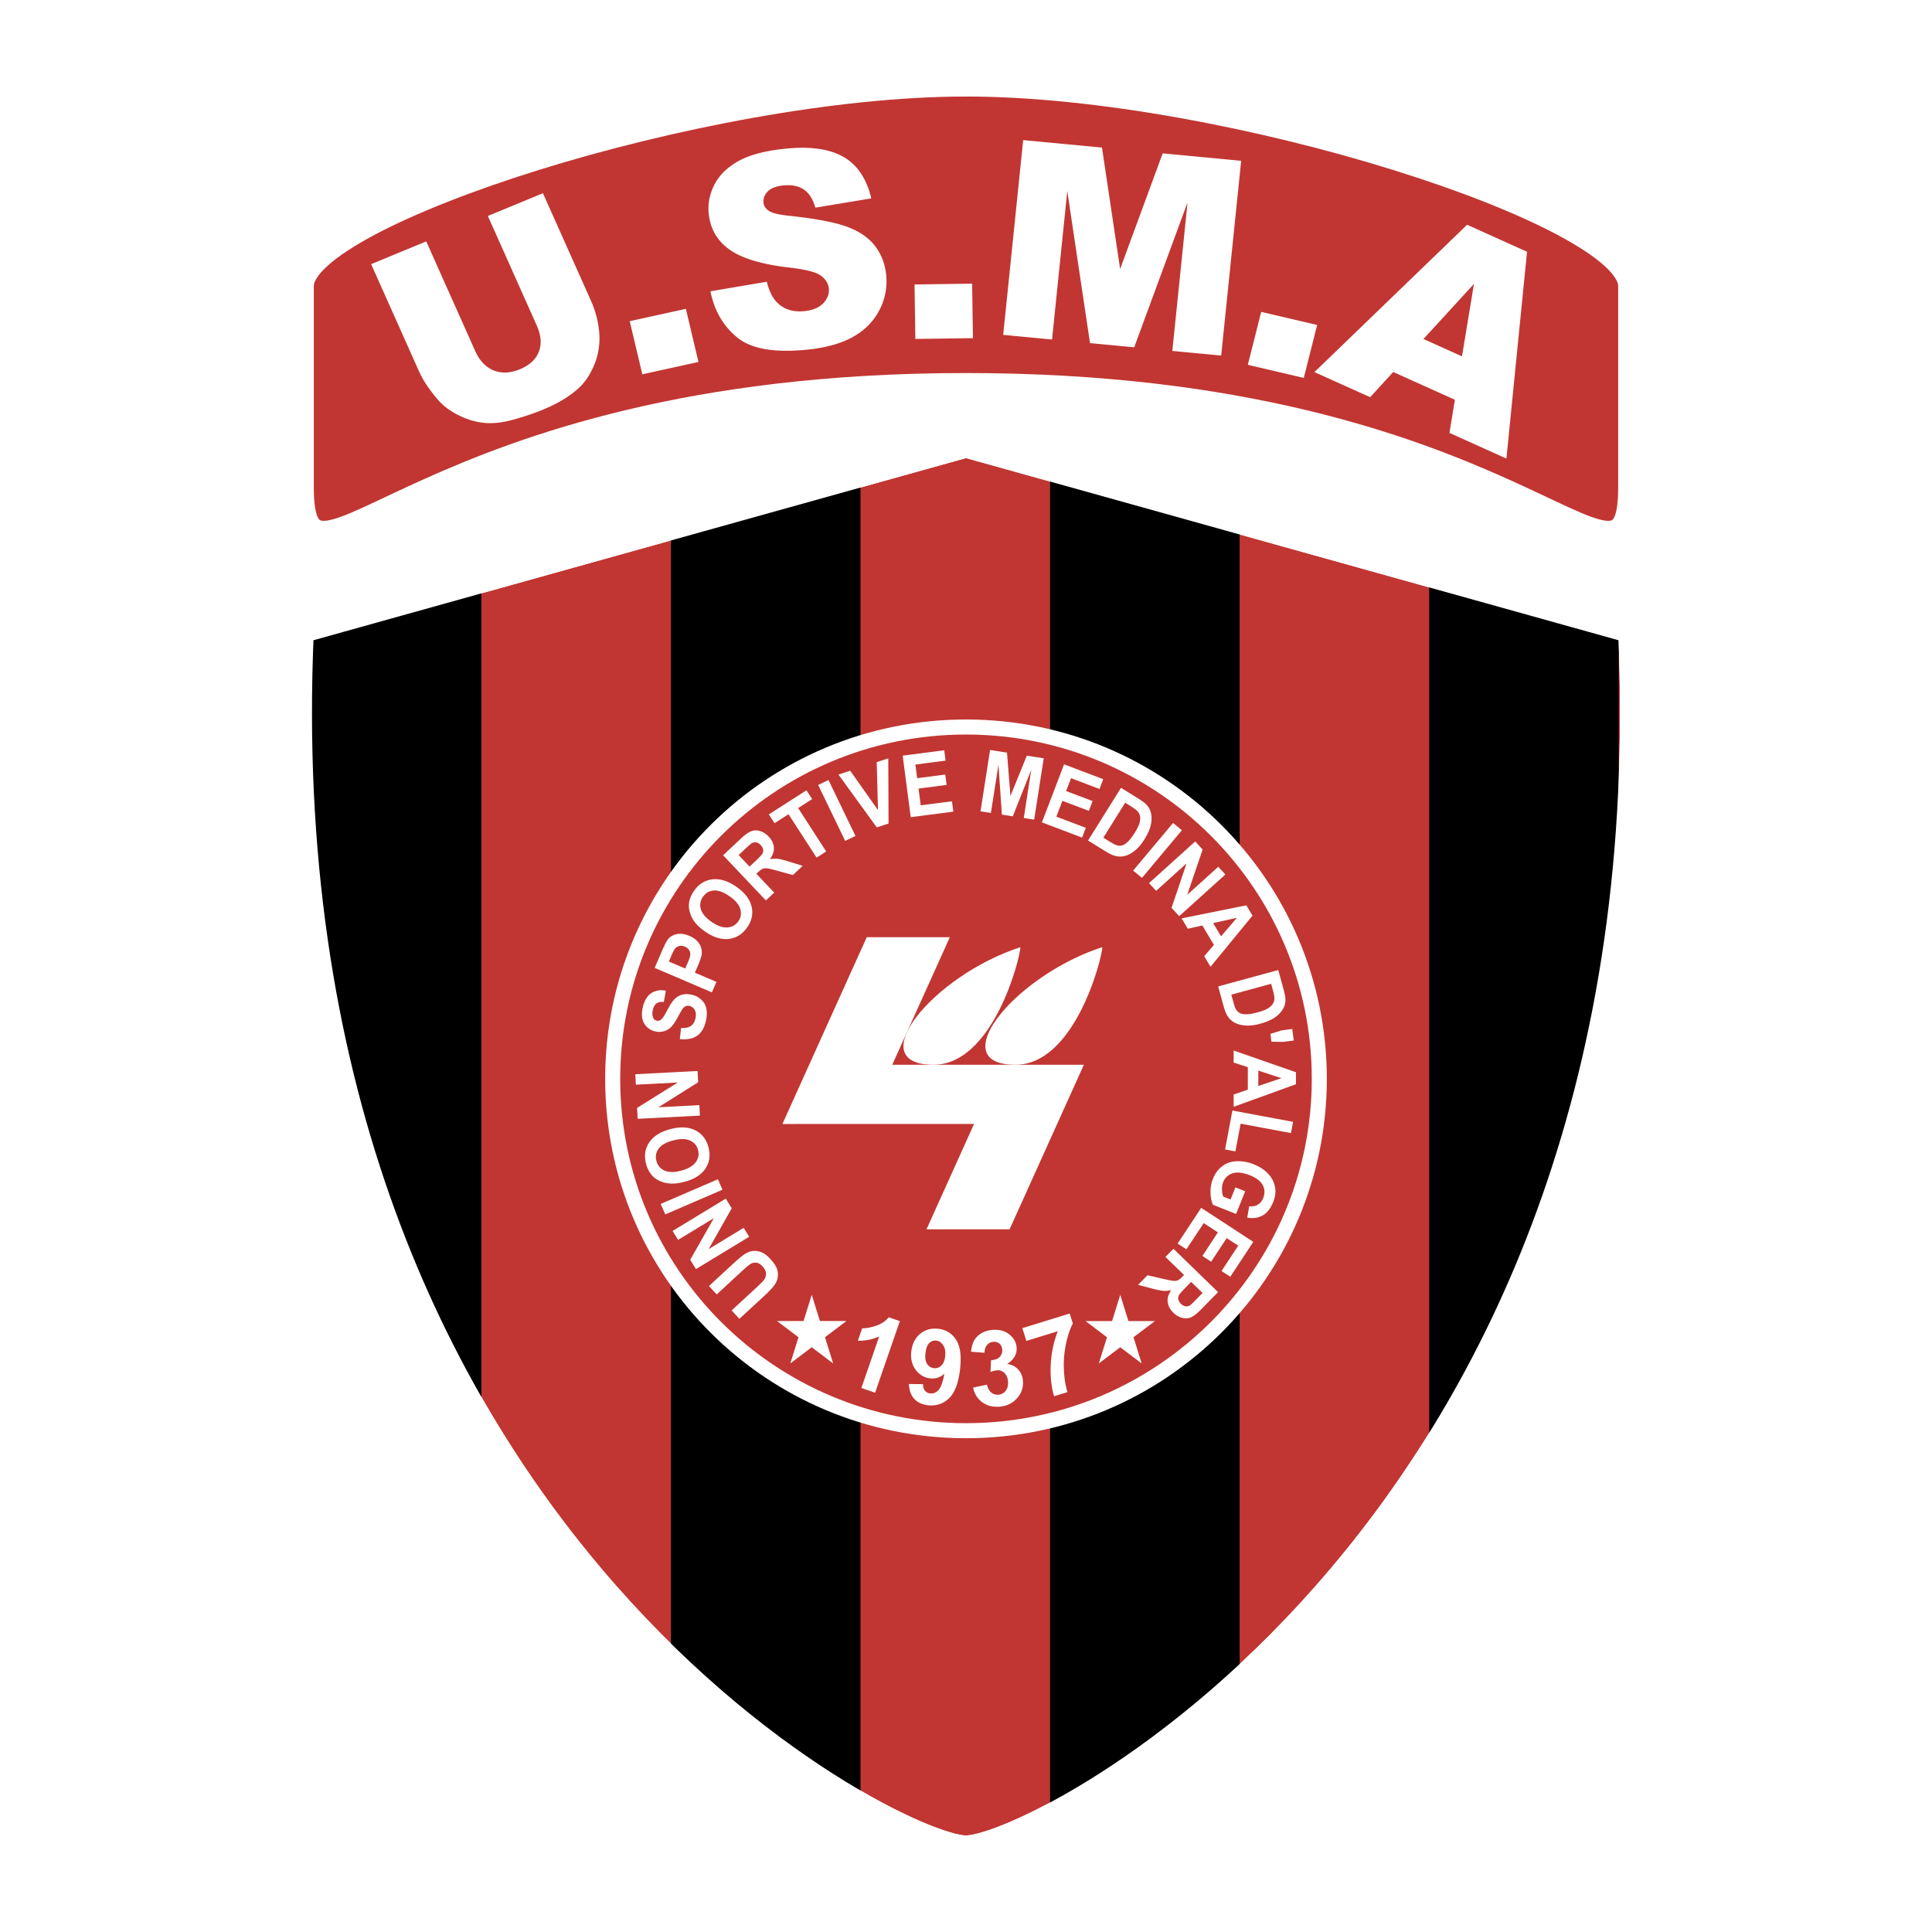 <svg xmlns="http://www.w3.org/2000/svg" width="2500" height="2500" viewBox="0 0 192.756 192.756"><path fill-rule="evenodd" clip-rule="evenodd" fill="#fff" d="M0 0h192.756v192.756H0V0z"/><path d="M96.377 184.252c7.15 0 70.191-31.788 66.195-121.239l-66.195-18.48-66.194 18.48c-3.996 89.451 59.047 121.239 66.194 121.239z" fill-rule="evenodd" clip-rule="evenodd" fill="#c13632" stroke="#fff" stroke-width="2.252" stroke-miterlimit="2.613"/><path d="M30.183 63.013c-1.523 34.095 6.696 59.805 17.845 78.576V58.031l-17.845 4.982zM66.941 52.75v112.799c6.896 6.645 13.592 11.358 18.913 14.39V47.47l-18.913 5.28zM104.768 46.875v134.232c5.088-2.661 11.828-7.09 18.912-13.558V52.154l-18.912-5.279zM161.506 62.715l-18.912-5.28v87.621c8.783-13.687 16.096-31.383 18.912-53.719V62.715z" fill-rule="evenodd" clip-rule="evenodd"/><path d="M96.377 38.344c54.958 0 66.195 24.681 66.195 10.186V28.55c0-7.051-39.912-20.046-66.195-20.046v.001c-26.283 0-66.195 12.995-66.195 20.046V48.53c.001 14.496 11.238-10.185 66.195-10.186z" fill-rule="evenodd" clip-rule="evenodd" fill="#c13632" stroke="#fff" stroke-width="2.252" stroke-miterlimit="2.613"/><path d="M131.627 107.637c0 19.387-15.781 35.104-35.25 35.104-19.468 0-35.249-15.717-35.249-35.104S76.91 72.534 96.377 72.534c19.469 0 35.25 15.716 35.25 35.103z" fill-rule="evenodd" clip-rule="evenodd" fill="#c13632" stroke="#fff" stroke-width="1.501" stroke-miterlimit="2.613"/><path d="M96.377 184.252c7.15 0 70.191-31.788 66.195-121.239l-66.195-18.48-66.194 18.48c-3.996 89.451 59.047 121.239 66.194 121.239z" fill="none" stroke="#fff" stroke-width="2.252" stroke-miterlimit="2.613"/><path d="M48.673 21.548l5.497-2.27 4.769 10.68a9.856 9.856 0 0 1 .846 3.204 6.876 6.876 0 0 1-.447 3.109c-.389.995-.906 1.794-1.551 2.398-.896.843-2.095 1.575-3.6 2.196-.871.36-1.848.69-2.931.993-1.083.302-2.051.416-2.905.338-.853-.077-1.715-.331-2.587-.762-.872-.431-1.571-.958-2.099-1.58-.852-.999-1.473-1.938-1.865-2.818l-4.77-10.681 5.497-2.27 4.875 10.917c.436.975 1.048 1.625 1.837 1.95.788.324 1.666.287 2.631-.111.956-.395 1.586-.975 1.888-1.741.302-.765.233-1.644-.21-2.636l-4.875-10.916zM62.828 32.044l5.602-1.229 1.256 5.301-5.603 1.228-1.255-5.3zM70.879 29.062l5.625-.953c.228.912.558 1.589.99 2.034.703.72 1.625 1.018 2.766.898.85-.09 1.483-.358 1.898-.808.416-.448.593-.938.533-1.466-.057-.501-.327-.927-.809-1.277-.483-.35-1.545-.617-3.185-.801-2.687-.314-4.644-.901-5.87-1.761-1.237-.858-1.941-2.044-2.113-3.559-.113-.994.068-1.964.544-2.909.476-.945 1.264-1.731 2.364-2.359 1.1-.628 2.658-1.048 4.674-1.26 2.474-.26 4.413.003 5.816.79 1.403.787 2.342 2.175 2.818 4.163l-5.581.924c-.25-.864-.64-1.471-1.167-1.821-.528-.349-1.217-.48-2.066-.391-.699.074-1.209.277-1.53.609-.321.332-.456.709-.408 1.132.035.308.211.57.529.786.31.226 1.004.393 2.084.502 2.675.288 4.608.663 5.804 1.122 1.196.458 2.099 1.088 2.71 1.89s.978 1.731 1.098 2.79a6.17 6.17 0 0 1-.636 3.548c-.565 1.122-1.432 2.018-2.6 2.69-1.167.671-2.686 1.105-4.555 1.302-3.284.345-5.629-.052-7.038-1.191-1.406-1.138-2.305-2.679-2.695-4.624zM91.244 28.38l5.746-.079.08 5.436-5.746.078-.08-5.435zM102.082 13.979l7.863.746 1.811 12.112 4.246-11.537 7.83.743-1.994 19.431-4.875-.462 1.519-14.817-5.322 14.455-4.41-.418-2.268-15.175-1.519 14.815-4.875-.463 1.994-19.43zM125.83 31.115l5.584 1.306-1.336 5.283-5.582-1.307 1.334-5.282zM145.154 39.884l-6.15-2.771-2.303 2.514-5.557-2.503 15.23-14.7 5.979 2.694-2.057 20.634-5.684-2.561.542-3.307zm.709-4.333l1.193-7.224-5.035 5.494 3.842 1.73zM108.139 106.231H89.02l5.747-12.728-8.29-.001-8.416 18.638H97.18l-4.743 10.507h8.29l7.412-16.416z" fill-rule="evenodd" clip-rule="evenodd" fill="#fff"/><path d="M93.134 106.231c5.966 0 8.667-10.696 8.667-11.729-8.769 2.845-15.937 11.729-8.667 11.729z" fill-rule="evenodd" clip-rule="evenodd" fill="#fff"/><path d="M101.307 106.231c5.967 0 8.666-10.697 8.666-11.729-8.768 2.845-15.936 11.729-8.666 11.729zM73.772 131.577l-.776-.834 2.476-2.286c.393-.362.638-.607.735-.735.154-.208.227-.431.217-.667-.01-.237-.121-.47-.334-.698-.217-.233-.434-.359-.651-.379a.886.886 0 0 0-.593.15c-.178.121-.448.347-.81.681l-2.528 2.335-.776-.834 2.399-2.215c.548-.507.957-.842 1.225-1.007.268-.164.536-.258.803-.282a1.74 1.74 0 0 1 .822.139c.28.116.571.336.873.66.364.392.59.735.678 1.03a1.77 1.77 0 0 1-.237 1.541c-.211.296-.573.68-1.083 1.151l-2.44 2.25zM74.744 123.393l-5.307 3.225-.572-.933 2.359-4.151-3.572 2.17-.546-.891 5.308-3.224.59.963-2.304 4.075 3.499-2.125.545.891zM72.081 118.7l-5.706 2.461-.454-1.044 5.706-2.461.454 1.044zM68.311 117.904c-.613.163-1.149.218-1.61.162a3.01 3.01 0 0 1-.96-.284 2.205 2.205 0 0 1-.729-.558 2.809 2.809 0 0 1-.551-1.105c-.213-.799-.109-1.511.312-2.137.422-.625 1.123-1.067 2.103-1.328.972-.258 1.796-.221 2.472.108.677.33 1.121.895 1.333 1.689.216.807.115 1.52-.304 2.141s-1.108 1.059-2.066 1.312zm-.341-1.11c.683-.182 1.162-.461 1.438-.84a1.38 1.38 0 0 0 .238-1.225 1.375 1.375 0 0 0-.813-.941c-.425-.188-.987-.189-1.686-.004-.69.184-1.169.457-1.437.821-.266.364-.339.772-.217 1.226.121.454.391.773.809.96.418.186.975.188 1.668.003zM69.83 111.303l-6.209.323-.058-1.092 4.057-2.533-4.179.218-.054-1.042 6.209-.324.059 1.126-3.972 2.495 4.092-.213.055 1.042zM67.826 103.667l.126-1.102c.414.023.737-.043.969-.199.232-.157.385-.404.461-.741.08-.357.057-.646-.069-.863a.787.787 0 0 0-.524-.401c-.143-.032-.273-.021-.391.032s-.235.167-.352.34c-.079.118-.233.394-.464.825-.296.557-.589.928-.88 1.114a1.695 1.695 0 0 1-1.333.232 1.717 1.717 0 0 1-.813-.43 1.561 1.561 0 0 1-.461-.819c-.074-.329-.064-.704.03-1.125.154-.688.438-1.167.849-1.44.412-.273.899-.356 1.46-.25l-.203 1.12c-.321-.021-.566.03-.737.156-.171.125-.291.344-.361.654-.072.321-.056.589.05.803.067.139.18.225.336.259a.491.491 0 0 0 .404-.083c.161-.11.372-.42.634-.928s.497-.874.705-1.099c.209-.225.461-.381.755-.469.294-.088.634-.089 1.02-.004.349.077.656.237.921.479.266.243.437.541.513.893.076.353.061.768-.045 1.244-.155.694-.453 1.188-.893 1.48-.44.294-1.009.401-1.707.322zM71.028 99.009l-5.712-2.446.721-1.668c.273-.632.479-1.032.62-1.199.213-.258.506-.425.879-.501s.787-.017 1.242.178c.351.15.621.334.811.551.189.217.314.443.375.677.06.235.073.453.039.654-.052.271-.18.641-.383 1.11l-.292.677 2.152.922-.452 1.045zM66.73 95.93l1.633.699.246-.568c.177-.409.265-.695.264-.859a.748.748 0 0 0-.143-.445.914.914 0 0 0-.397-.309c-.209-.09-.406-.109-.589-.057s-.329.154-.436.308c-.08.113-.201.356-.362.73l-.216.501zM70.369 92.956c-.521-.361-.91-.734-1.165-1.119a2.91 2.91 0 0 1-.401-.914 2.171 2.171 0 0 1-.045-.914c.065-.38.229-.758.49-1.133.474-.679 1.087-1.06 1.839-1.144.752-.084 1.544.162 2.376.738.826.572 1.331 1.222 1.515 1.948.185.728.04 1.43-.432 2.105-.479.686-1.09 1.069-1.837 1.152-.747.085-1.526-.155-2.34-.719zm.63-.977c.58.401 1.104.585 1.573.55.468-.035.833-.238 1.092-.611.26-.373.326-.781.195-1.226s-.492-.873-1.086-1.284c-.587-.406-1.106-.593-1.558-.56s-.812.241-1.08.627a1.386 1.386 0 0 0-.212 1.235c.128.437.487.86 1.076 1.269zM76.412 89.835l-4.266-4.504 1.736-1.63c.437-.41.792-.667 1.066-.772.275-.104.57-.109.885-.013.315.095.599.276.852.543.321.338.497.702.526 1.09.03.389-.105.779-.407 1.17.286-.052.551-.064.796-.035.245.029.631.125 1.158.291l1.329.409-.979.919-1.527-.421c-.542-.149-.895-.232-1.059-.249-.164-.017-.306-.002-.425.047s-.274.162-.464.341l-.167.157 1.777 1.877-.831.78zm-1.625-3.374l.608-.572c.395-.371.624-.621.687-.75s.08-.266.049-.409-.11-.283-.239-.419a.815.815 0 0 0-.46-.267.68.68 0 0 0-.479.113c-.077.053-.281.235-.615.549l-.642.603 1.091 1.152zM81.469 85.564l-2.798-4.329-1.396.895-.568-.877 3.753-2.406.567.878-1.396.895 2.798 4.329-.96.615zM84.322 83.896l-2.694-5.581 1.029-.493 2.695 5.58-1.03.494zM87.478 82.549l-3.824-5.27 1.172-.381 2.77 3.922-.125-4.783 1.153-.374.028 6.504-1.174.382zM90.864 81.532l-.803-6.14 4.145-.538.135 1.035-3.012.391.177 1.361 2.803-.364.135 1.035-2.802.364.219 1.674 3.118-.404.135 1.034-4.25.552zM97.826 80.946l.953-6.118 1.688.26.344 4.328 1.634-4.022 1.688.26-.953 6.119-1.037-.16.746-4.817-1.84 4.648-1.092-.169-.34-4.984-.756 4.815-1.035-.16zM103.953 82.047l2.209-5.787 3.908 1.479-.373.976-2.84-1.075-.49 1.282 2.643 1-.373.976-2.641-1.001-.603 1.579 2.939 1.113-.373.975-4.006-1.517zM111.844 78.601l1.76 1.092c.396.246.678.467.846.663.223.264.361.574.414.93.055.355.029.733-.076 1.134-.105.4-.312.847-.621 1.339-.27.433-.553.775-.846 1.028-.359.309-.723.512-1.092.612a1.953 1.953 0 0 1-.938 0c-.26-.058-.568-.197-.924-.418l-1.811-1.124 3.288-5.256zm.416 1.488l-2.18 3.484.719.445c.268.167.473.271.613.311.182.054.357.062.525.022s.357-.156.57-.352c.211-.195.445-.496.699-.903.254-.406.416-.739.488-.997.07-.258.086-.485.045-.679s-.137-.37-.289-.524c-.115-.117-.367-.297-.76-.541l-.43-.266zM113.055 86.859l3.984-4.754.877.729-3.984 4.754-.877-.729zM114.643 88.108l4.605-4.16.738.81-1.535 4.517 3.1-2.799.703.773-4.606 4.16-.761-.836 1.496-4.433-3.035 2.741-.705-.773zM120.775 96.454l-.629-1.052.967-1.135-1.154-1.93-1.451.322-.617-1.032 6.457-1.301.615 1.028-4.188 5.1zm1.047-3.039l1.584-1.843-2.371.526.787 1.317zM127.533 96.782l.547 1.992c.125.448.18.801.17 1.058a1.854 1.854 0 0 1-.33.964 2.78 2.78 0 0 1-.828.781c-.352.222-.807.41-1.369.562a4.507 4.507 0 0 1-1.322.183c-.473-.016-.879-.112-1.219-.288a1.97 1.97 0 0 1-.689-.636c-.15-.218-.281-.527-.391-.93l-.564-2.051 5.995-1.635zm-.709 1.373l-3.975 1.084.225.813c.082.305.162.519.238.644.096.162.221.286.369.371.15.085.369.127.658.127.289.001.666-.062 1.129-.189.465-.126.811-.26 1.039-.401s.393-.298.496-.468a1.06 1.06 0 0 0 .145-.581c-.004-.163-.068-.466-.189-.91l-.135-.49zM126.748 103.153l1.129-.354 1.049-.141.156 1.152-1.051.14-1.177-.018-.106-.779zM123.082 110.425V109.2l1.414-.482v-2.246l-1.414-.462v-1.202l6.217 2.171v1.195l-6.217 2.251zm2.461-2.078l2.309-.777-2.309-.756v1.533zM122.957 110.798l6.053 1.129-.209 1.119-5.024-.938-.521 2.767-1.029-.192.73-3.885zM123.258 118.463l.975.388-.908 2.266-2.312-.92c-.146-.314-.227-.717-.238-1.206-.012-.49.068-.951.24-1.38.219-.546.535-.972.953-1.275.416-.305.9-.467 1.455-.482s1.109.086 1.664.307c.602.239 1.092.565 1.469.979s.602.891.676 1.43c.059.41-.012.865-.211 1.364-.26.647-.613 1.094-1.061 1.339-.445.245-.955.314-1.525.209l.199-1.133c.314.039.594-.011.84-.149.246-.138.43-.359.553-.664.184-.463.17-.895-.045-1.296s-.643-.729-1.279-.982c-.688-.273-1.26-.34-1.713-.2a1.443 1.443 0 0 0-.953.883 1.804 1.804 0 0 0-.121.726c.006.262.047.5.121.715l.738.293.483-1.212zM119.844 120.505l5.197 3.396-2.293 3.481-.875-.573 1.666-2.53-1.152-.752-1.551 2.353-.875-.572 1.549-2.354-1.416-.926-1.727 2.618-.875-.573 2.352-3.568zM117.076 124.591l4.451 4.323-1.666 1.701c-.42.427-.764.699-1.033.815s-.564.133-.885.051a1.947 1.947 0 0 1-.873-.508c-.334-.325-.523-.681-.57-1.068-.047-.387.072-.781.357-1.185-.283.063-.549.086-.795.067s-.635-.099-1.17-.243l-1.344-.353.939-.961 1.543.359c.549.125.904.193 1.068.204.166.01.307-.012.424-.065s.268-.173.449-.359l.16-.164-1.854-1.802.799-.812zm1.766 3.303l-.584.597c-.379.387-.598.646-.654.777a.618.618 0 0 0-.033.411.894.894 0 0 0 .258.408.8.8 0 0 0 .471.247.672.672 0 0 0 .473-.132c.074-.056.271-.246.592-.573l.615-.63-1.138-1.105zM87.309 138.949l-1.369-.47 1.778-5.141a5.008 5.008 0 0 1-2.129.431l.429-1.242c.398.007.863-.081 1.394-.26.531-.182.95-.461 1.255-.84l1.112.381-2.47 7.141zM90.683 138.082l1.41.014c0 .284.063.503.189.655s.306.242.54.271c.294.035.561-.072.801-.32.239-.249.438-.797.6-1.648-.411.374-.887.53-1.428.465-.589-.07-1.071-.357-1.443-.861-.373-.503-.516-1.118-.428-1.844.09-.756.389-1.341.897-1.749.507-.41 1.109-.572 1.808-.49.76.091 1.348.459 1.765 1.104s.545 1.638.384 2.981c-.164 1.365-.536 2.321-1.115 2.866-.58.544-1.276.769-2.089.672-.585-.07-1.039-.281-1.363-.637-.325-.355-.501-.848-.528-1.479zm3.615-2.748c.056-.461-.008-.831-.19-1.111-.182-.279-.412-.437-.69-.468a.828.828 0 0 0-.697.233c-.2.188-.328.519-.385.994-.058.481-.005.846.158 1.094.163.249.387.39.672.423a.89.89 0 0 0 .734-.242c.215-.195.348-.503.398-.923zM97.088 138.439l1.383-.292c.074.351.217.612.428.783a.976.976 0 0 0 .729.221.973.973 0 0 0 .719-.404c.182-.243.256-.557.221-.939-.031-.361-.154-.641-.367-.836s-.457-.279-.734-.255a2.512 2.512 0 0 0-.646.165l.055-1.172c.391-.024.682-.136.871-.333a.904.904 0 0 0 .244-.742c-.021-.253-.117-.447-.281-.585-.164-.137-.373-.194-.623-.172a.87.87 0 0 0-.609.312c-.16.188-.244.446-.254.777l-1.345-.108c.052-.464.158-.841.32-1.131a1.91 1.91 0 0 1 .723-.712c.32-.185.688-.297 1.1-.332.709-.063 1.297.112 1.766.524.385.34.598.74.639 1.204.061.66-.254 1.219-.938 1.675.436.054.795.229 1.078.527.285.299.447.675.488 1.127a2.263 2.263 0 0 1-.572 1.747c-.439.505-1.018.79-1.734.854-.68.06-1.26-.086-1.742-.437-.486-.351-.79-.84-.919-1.466zM102.398 133.785l-.396-1.276 4.725-1.457.311.996c-.271.504-.5 1.176-.68 2.017a9.987 9.987 0 0 0-.213 2.569c.037.871.156 1.623.357 2.257l-1.338.413c-.287-1-.395-2.078-.326-3.232a10.57 10.57 0 0 1 .699-3.254l-3.139.967zM80.988 129.187l.817 2.614h2.643l-2.138 1.616.816 2.613-2.138-1.615-2.139 1.615.817-2.613-2.139-1.616h2.644l.817-2.614zM111.768 129.188l.816 2.614h2.645l-2.139 1.616.816 2.613-2.138-1.615-2.139 1.615.816-2.613-2.138-1.616h2.644l.817-2.614z" fill-rule="evenodd" clip-rule="evenodd" fill="#fff"/></svg>